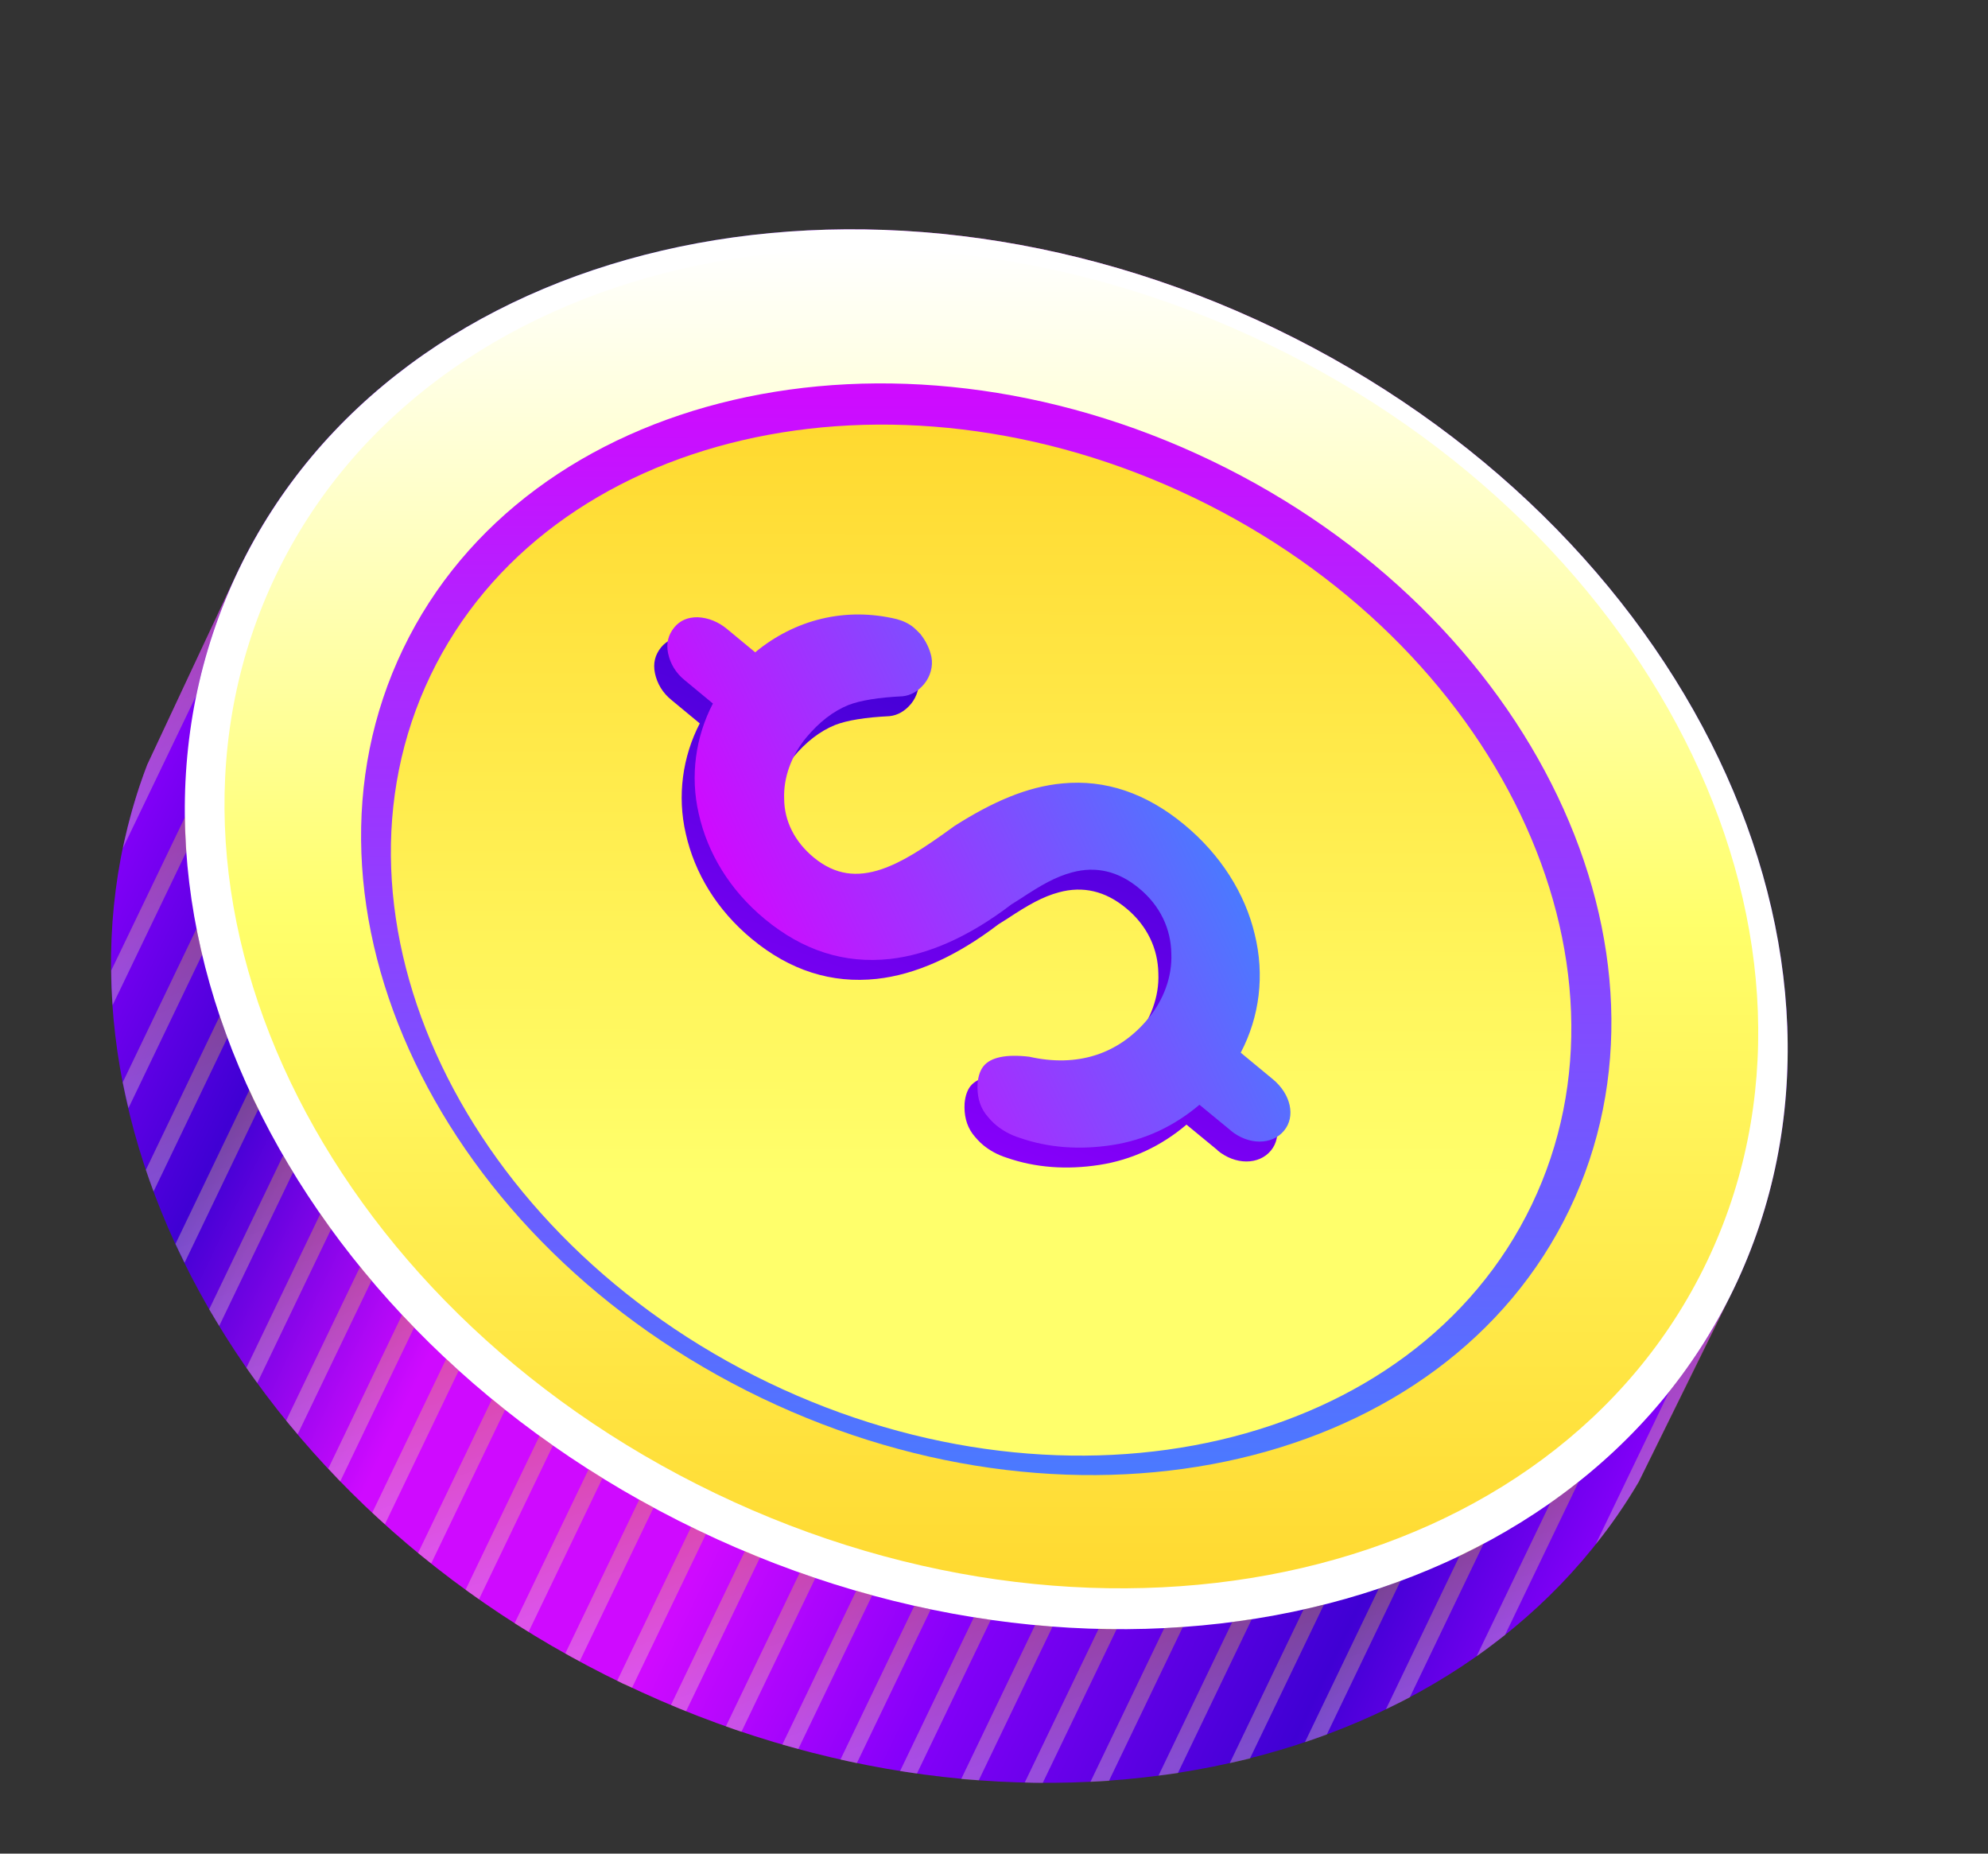 <svg xmlns="http://www.w3.org/2000/svg" xmlns:xlink="http://www.w3.org/1999/xlink" width="118" height="110" viewBox="0 0 118 110" fill="none">
<rect x="0" y="0" width="118" height="110" fill="#333333" stroke="none"/>
<g clip-path="url(#clip0_0_1)">
<path d="M37.015 99.93C13.545 88.65 1.355 64.68 8.735 45.39L14.155 33.82C23.605 14.16 51.205 7.73 75.675 19.49C100.145 31.25 112.365 56.81 102.915 76.47L97.265 87.93C86.815 105.74 60.485 111.2 37.015 99.92V99.93Z" fill="url(#paint1_linear_0_1)"/>
<path d="M102.915 76.47C112.365 56.81 100.145 31.25 75.675 19.49C51.205 7.73 23.615 14.16 14.165 33.82C4.715 53.48 16.935 79.04 41.405 90.8C65.875 102.56 93.465 96.13 102.915 76.47Z" fill="white"/>
<path d="M101.295 74.912C110.348 56.076 98.68 31.672 75.235 20.403C51.79 9.135 25.445 15.27 16.392 34.105C7.339 52.941 19.006 77.346 42.451 88.614C65.897 99.882 92.242 93.747 101.295 74.912Z" fill="url(#paint2_linear_0_1)"/>
<path d="M93.155 71.78C100.525 56.45 90.995 36.51 71.905 27.34C52.815 18.17 31.295 23.18 23.925 38.51C16.555 53.84 26.085 73.78 45.175 82.95C64.265 92.12 85.785 87.11 93.155 71.78Z" fill="url(#paint3_linear_0_1)"/>
<path d="M90.915 71.5C97.875 57.02 88.875 38.2 70.855 29.53C52.835 20.87 32.515 25.6 25.555 40.08C18.595 54.56 27.595 73.38 45.615 82.05C63.635 90.71 83.955 85.98 90.915 71.5Z" fill="url(#paint4_linear_0_1)"/>
<path d="M72.285 68.27L70.425 66.74C68.925 68.01 67.195 68.83 65.255 69.13C63.315 69.43 61.465 69.3 59.745 68.7C59.205 68.53 58.745 68.27 58.365 67.96C58.145 67.78 57.925 67.54 57.725 67.28C57.355 66.77 57.215 66.16 57.255 65.47C57.295 65.02 57.425 64.67 57.615 64.44C58.045 63.92 58.955 63.73 60.325 63.89C63.155 64.53 65.625 63.76 67.395 61.61C68.285 60.53 68.815 59.15 68.755 57.77C68.735 56.33 68.115 54.94 66.835 53.89C65.605 52.87 64.275 52.57 62.865 52.95C61.895 53.21 61.045 53.69 59.805 54.51L59.265 54.85C56.735 56.78 54.315 57.84 52.045 58.09C49.355 58.38 46.885 57.59 44.625 55.72C42.545 54 41.225 51.8 40.705 49.47C40.185 47.23 40.515 44.9 41.535 42.93L39.855 41.54C39.335 41.12 39.005 40.57 38.875 39.95C38.755 39.37 38.875 38.86 39.245 38.41C39.585 38 40.045 37.8 40.645 37.81C41.265 37.84 41.855 38.08 42.365 38.5L44.045 39.89C46.405 37.94 49.395 37.19 52.445 37.92C52.815 38.02 53.165 38.18 53.455 38.42C53.565 38.51 53.685 38.64 53.855 38.81C54.185 39.23 54.405 39.69 54.505 40.16C54.615 40.71 54.445 41.32 54.075 41.77C53.715 42.2 53.285 42.45 52.795 42.5C51.375 42.57 50.305 42.74 49.575 43.02C48.665 43.39 47.835 44.03 47.075 44.95C46.185 46.03 45.715 47.33 45.765 48.59C45.775 49.9 46.385 51.13 47.525 52.07C48.805 53.12 50.095 53.25 51.555 52.76C52.765 52.34 53.935 51.61 55.885 50.19C58.105 48.78 60.175 47.86 62.295 47.67C64.825 47.43 67.245 48.24 69.505 50.11C71.675 51.9 73.125 54.21 73.695 56.62C74.295 59.05 73.985 61.52 72.865 63.65L74.765 65.22C75.845 66.11 76.135 67.44 75.435 68.28C74.725 69.14 73.325 69.15 72.255 68.26L72.285 68.27Z" fill="url(#paint5_linear_0_1)"/>
<path d="M73.055 67.09L71.195 65.56C69.695 66.83 67.965 67.65 66.025 67.95C64.085 68.25 62.235 68.12 60.515 67.52C59.975 67.35 59.515 67.09 59.135 66.78C58.915 66.6 58.695 66.36 58.495 66.1C58.125 65.59 57.985 64.98 58.025 64.29C58.065 63.84 58.195 63.49 58.385 63.26C58.815 62.74 59.725 62.55 61.095 62.71C63.925 63.35 66.395 62.58 68.165 60.43C69.055 59.35 69.585 57.97 69.525 56.59C69.505 55.15 68.885 53.76 67.605 52.71C66.375 51.69 65.045 51.39 63.635 51.77C62.665 52.03 61.815 52.51 60.575 53.33L60.035 53.67C57.505 55.6 55.085 56.66 52.815 56.91C50.125 57.2 47.655 56.41 45.395 54.54C43.315 52.82 41.995 50.62 41.475 48.29C40.955 46.05 41.285 43.72 42.315 41.75L40.635 40.36C40.115 39.94 39.785 39.39 39.655 38.77C39.535 38.19 39.655 37.68 40.025 37.23C40.365 36.82 40.825 36.62 41.425 36.63C42.045 36.66 42.635 36.9 43.145 37.32L44.825 38.71C47.185 36.76 50.175 36.01 53.225 36.74C53.595 36.84 53.945 37 54.235 37.24C54.345 37.33 54.465 37.46 54.635 37.63C54.965 38.05 55.185 38.51 55.285 38.98C55.395 39.53 55.225 40.14 54.855 40.59C54.495 41.02 54.065 41.27 53.575 41.32C52.155 41.39 51.085 41.56 50.355 41.84C49.445 42.21 48.615 42.86 47.855 43.77C46.965 44.85 46.495 46.15 46.545 47.41C46.555 48.72 47.165 49.95 48.305 50.89C49.585 51.94 50.875 52.07 52.335 51.58C53.545 51.16 54.715 50.43 56.665 49.01C58.885 47.6 60.955 46.68 63.075 46.49C65.605 46.25 68.025 47.06 70.285 48.93C72.455 50.72 73.905 53.03 74.475 55.44C75.075 57.87 74.765 60.34 73.645 62.47L75.545 64.04C76.625 64.93 76.915 66.26 76.215 67.1C75.505 67.96 74.105 67.97 73.035 67.08L73.055 67.09Z" fill="url(#paint6_linear_0_1)"/>
<path opacity="0.3" d="M17.665 85.11C17.435 84.84 17.205 84.57 16.985 84.3L21.375 75.17C21.595 75.45 21.825 75.72 22.055 75.99L17.665 85.12V85.11Z" fill="url(#paint7_linear_0_1)"/>
<path opacity="0.3" d="M13.015 78.69C12.815 78.36 12.615 78.03 12.415 77.7L16.805 68.57C16.995 68.9 17.195 69.24 17.395 69.57L13.005 78.7L13.015 78.69Z" fill="url(#paint8_linear_0_1)"/>
<path opacity="0.3" d="M15.265 82.06C15.045 81.76 14.825 81.47 14.625 81.17L19.015 72.03C19.225 72.33 19.435 72.64 19.655 72.94L15.275 82.06H15.265Z" fill="url(#paint9_linear_0_1)"/>
<path opacity="0.3" d="M20.195 87.91C19.955 87.66 19.725 87.41 19.485 87.15L23.865 78.03C24.095 78.28 24.345 78.52 24.585 78.77L20.195 87.91Z" fill="url(#paint10_linear_0_1)"/>
<path opacity="0.3" d="M28.435 94.91C28.165 94.72 27.905 94.53 27.635 94.34L32.025 85.21C32.295 85.4 32.545 85.6 32.815 85.79L28.425 94.92L28.435 94.91Z" fill="url(#paint11_linear_0_1)"/>
<path opacity="0.3" d="M31.375 96.84C31.095 96.67 30.815 96.5 30.545 96.33L34.935 87.2C35.205 87.37 35.485 87.54 35.765 87.71L31.375 96.84Z" fill="url(#paint12_linear_0_1)"/>
<path opacity="0.3" d="M25.595 92.78C25.335 92.57 25.075 92.37 24.815 92.16L29.205 83.03C29.455 83.24 29.725 83.44 29.985 83.65L25.595 92.78Z" fill="url(#paint13_linear_0_1)"/>
<path opacity="0.3" d="M22.845 90.45C22.595 90.22 22.345 90 22.095 89.77L26.485 80.64C26.735 80.87 26.975 81.11 27.225 81.34L22.845 90.46V90.45Z" fill="url(#paint14_linear_0_1)"/>
<path opacity="0.3" d="M78.755 102.93C78.325 103.09 77.895 103.24 77.455 103.39L81.835 94.28C82.275 94.13 82.705 93.97 83.135 93.81L78.755 102.93Z" fill="url(#paint15_linear_0_1)"/>
<path opacity="0.3" d="M94.705 91.66L99.075 82.58C100.565 80.71 101.865 78.69 102.925 76.48L97.275 87.94C96.505 89.25 95.645 90.49 94.705 91.66Z" fill="url(#paint16_linear_0_1)"/>
<path opacity="0.3" d="M8.665 69.41L13.045 60.29C13.195 60.72 13.335 61.16 13.495 61.59L9.115 70.71C8.955 70.28 8.805 69.85 8.655 69.42L8.665 69.41Z" fill="url(#paint17_linear_0_1)"/>
<path opacity="0.3" d="M7.625 65.76C7.505 65.25 7.385 64.74 7.285 64.23L11.665 55.11C11.765 55.62 11.885 56.13 12.005 56.64L7.625 65.76Z" fill="url(#paint18_linear_0_1)"/>
<path opacity="0.3" d="M10.955 74.93C10.775 74.56 10.585 74.19 10.415 73.82L14.805 64.68C14.975 65.06 15.155 65.43 15.345 65.8L10.965 74.92L10.955 74.93Z" fill="url(#paint19_linear_0_1)"/>
<path opacity="0.3" d="M11.065 50.54L6.685 59.65C6.635 58.96 6.605 58.27 6.605 57.59L10.985 48.48C10.985 49.17 11.025 49.85 11.065 50.54Z" fill="url(#paint20_linear_0_1)"/>
<path opacity="0.3" d="M83.685 100.72C83.225 100.97 82.745 101.2 82.265 101.43L86.645 92.31C87.125 92.08 87.595 91.84 88.065 91.6L83.685 100.72Z" fill="url(#paint21_linear_0_1)"/>
<path opacity="0.3" d="M58.095 105.65C57.745 105.62 57.405 105.61 57.055 105.57L61.445 96.43C61.785 96.46 62.135 96.5 62.475 96.53L58.095 105.65Z" fill="url(#paint22_linear_0_1)"/>
<path opacity="0.3" d="M61.895 105.8C61.545 105.8 61.185 105.8 60.825 105.78L65.215 96.65C65.575 96.65 65.925 96.66 66.285 96.67L61.895 105.8Z" fill="url(#paint23_linear_0_1)"/>
<path opacity="0.3" d="M69.915 105.22C69.535 105.28 69.145 105.32 68.765 105.37L73.145 96.25C73.535 96.2 73.915 96.14 74.305 96.08L69.915 105.22Z" fill="url(#paint24_linear_0_1)"/>
<path opacity="0.3" d="M34.405 98.59C34.115 98.44 33.835 98.28 33.555 98.12L37.945 88.99C38.225 89.15 38.505 89.31 38.795 89.46L34.405 98.59Z" fill="url(#paint25_linear_0_1)"/>
<path opacity="0.3" d="M74.205 104.35C73.805 104.45 73.405 104.54 72.995 104.63L77.375 95.51C77.785 95.42 78.185 95.32 78.585 95.22L74.195 104.35H74.205Z" fill="url(#paint26_linear_0_1)"/>
<path opacity="0.3" d="M7.295 50.33C7.645 48.66 8.115 47.01 8.735 45.39L14.155 33.82C12.995 36.23 12.165 38.73 11.645 41.28L7.295 50.33Z" fill="url(#paint27_linear_0_1)"/>
<path opacity="0.3" d="M89.325 97.03C88.775 97.46 88.225 97.88 87.645 98.29L92.025 89.18C92.595 88.78 93.155 88.36 93.705 87.93L89.325 97.04V97.03Z" fill="url(#paint28_linear_0_1)"/>
<path opacity="0.3" d="M65.825 105.68C65.465 105.71 65.095 105.72 64.725 105.74L69.105 96.62C69.475 96.6 69.845 96.57 70.215 96.54L65.825 105.68Z" fill="url(#paint29_linear_0_1)"/>
<path opacity="0.3" d="M40.725 101.55C40.425 101.43 40.125 101.31 39.825 101.18L44.215 92.05C44.515 92.18 44.815 92.3 45.115 92.42L40.725 101.55Z" fill="url(#paint30_linear_0_1)"/>
<path opacity="0.3" d="M54.425 105.25C54.095 105.2 53.755 105.15 53.425 105.1L57.805 95.98C58.145 96.03 58.475 96.07 58.815 96.12L54.425 105.25Z" fill="url(#paint31_linear_0_1)"/>
<path opacity="0.3" d="M41.905 91.03L37.515 100.16C37.345 100.08 37.175 100.01 37.005 99.93C36.885 99.87 36.765 99.8 36.635 99.74L41.025 90.61C41.145 90.67 41.265 90.74 41.395 90.8C41.565 90.88 41.735 90.95 41.905 91.03Z" fill="url(#paint32_linear_0_1)"/>
<path opacity="0.3" d="M44.005 102.77C43.695 102.67 43.395 102.56 43.085 102.45L47.475 93.32C47.785 93.43 48.085 93.55 48.395 93.65L44.005 102.78V102.77Z" fill="url(#paint33_linear_0_1)"/>
<path opacity="0.3" d="M47.385 103.79C47.065 103.7 46.755 103.62 46.435 103.53L50.825 94.4C51.145 94.49 51.455 94.57 51.775 94.66L47.385 103.79Z" fill="url(#paint34_linear_0_1)"/>
<path opacity="0.3" d="M50.855 104.63C50.535 104.56 50.205 104.49 49.885 104.42L54.275 95.29C54.595 95.36 54.925 95.44 55.245 95.51L50.855 104.64V104.63Z" fill="url(#paint35_linear_0_1)"/>
</g>
<defs>
<pattern id="pattern0_0_1" patternContentUnits="objectBoundingBox" width="1" height="1">
<use xlink:href="#image0_0_1" transform="scale(0.001 0.001)"/>
</pattern>
<linearGradient id="paint0_linear_0_1" x1="800" y1="0" x2="800" y2="178" gradientUnits="userSpaceOnUse">
<stop stop-color="#09001B"/>
<stop offset="1" stop-color="#09001B" stop-opacity="0"/>
</linearGradient>
<linearGradient id="paint1_linear_0_1" x1="100.657" y1="80.961" x2="11.897" y2="38.3" gradientUnits="userSpaceOnUse">
<stop stop-color="#8600FA"/>
<stop offset="0.12" stop-color="#4000D4"/>
<stop offset="0.33" stop-color="#8600FA"/>
<stop offset="0.49" stop-color="#CF0AFF"/>
<stop offset="0.69" stop-color="#CF0AFF"/>
<stop offset="0.86" stop-color="#4000D4"/>
<stop offset="1" stop-color="#8600FA"/>
</linearGradient>
<linearGradient id="paint2_linear_0_1" x1="58.96" y1="14.693" x2="58.835" y2="94.158" gradientUnits="userSpaceOnUse">
<stop stop-color="white"/>
<stop offset="0.23" stop-color="#FFFFBD"/>
<stop offset="0.5" stop-color="#FFFF6B"/>
<stop offset="1" stop-color="#FFD930"/>
</linearGradient>
<linearGradient id="paint3_linear_0_1" x1="58.712" y1="22.849" x2="58.61" y2="87.62" gradientUnits="userSpaceOnUse">
<stop stop-color="#CF0AFF"/>
<stop offset="1" stop-color="#4A7AFF"/>
</linearGradient>
<linearGradient id="paint4_linear_0_1" x1="58.397" y1="25.295" x2="58.301" y2="86.46" gradientUnits="userSpaceOnUse">
<stop stop-color="#FFD930"/>
<stop offset="0.73" stop-color="#FFFF6B"/>
</linearGradient>
<linearGradient id="paint5_linear_0_1" x1="52.671" y1="65.903" x2="61.741" y2="41.078" gradientUnits="userSpaceOnUse">
<stop stop-color="#8600FA"/>
<stop offset="0.2" stop-color="#7700F2"/>
<stop offset="1" stop-color="#4000D4"/>
</linearGradient>
<linearGradient id="paint6_linear_0_1" x1="45.691" y1="57.732" x2="70.532" y2="46.185" gradientUnits="userSpaceOnUse">
<stop stop-color="#CF0AFF"/>
<stop offset="1" stop-color="#4A7AFF"/>
</linearGradient>
<linearGradient id="paint7_linear_0_1" x1="18.102" y1="76.199" x2="20.799" y2="83.908" gradientUnits="userSpaceOnUse">
<stop stop-color="#F8DC00"/>
<stop offset="0.9" stop-color="#FFFFB7"/>
</linearGradient>
<linearGradient id="paint8_linear_0_1" x1="13.473" y1="69.625" x2="16.221" y2="77.458" gradientUnits="userSpaceOnUse">
<stop stop-color="#F8DC00"/>
<stop offset="0.9" stop-color="#FFFFB7"/>
</linearGradient>
<linearGradient id="paint9_linear_0_1" x1="15.71" y1="73.074" x2="18.434" y2="80.841" gradientUnits="userSpaceOnUse">
<stop stop-color="#F8DC00"/>
<stop offset="0.9" stop-color="#FFFFB7"/>
</linearGradient>
<linearGradient id="paint10_linear_0_1" x1="20.634" y1="79.058" x2="23.316" y2="86.704" gradientUnits="userSpaceOnUse">
<stop stop-color="#F8DC00"/>
<stop offset="0.9" stop-color="#FFFFB7"/>
</linearGradient>
<linearGradient id="paint11_linear_0_1" x1="28.846" y1="86.211" x2="31.486" y2="93.737" gradientUnits="userSpaceOnUse">
<stop stop-color="#F8DC00"/>
<stop offset="0.9" stop-color="#FFFFB7"/>
</linearGradient>
<linearGradient id="paint12_linear_0_1" x1="31.784" y1="88.2" x2="34.405" y2="95.673" gradientUnits="userSpaceOnUse">
<stop stop-color="#F8DC00"/>
<stop offset="0.9" stop-color="#FFFFB7"/>
</linearGradient>
<linearGradient id="paint13_linear_0_1" x1="26.007" y1="84.037" x2="28.666" y2="91.594" gradientUnits="userSpaceOnUse">
<stop stop-color="#F8DC00"/>
<stop offset="0.9" stop-color="#FFFFB7"/>
</linearGradient>
<linearGradient id="paint14_linear_0_1" x1="23.259" y1="81.651" x2="25.928" y2="89.257" gradientUnits="userSpaceOnUse">
<stop stop-color="#F8DC00"/>
<stop offset="0.9" stop-color="#FFFFB7"/>
</linearGradient>
<linearGradient id="paint15_linear_0_1" x1="79.047" y1="95.128" x2="81.421" y2="101.894" gradientUnits="userSpaceOnUse">
<stop stop-color="#F8DC00"/>
<stop offset="0.9" stop-color="#FFFFB7"/>
</linearGradient>
<linearGradient id="paint16_linear_0_1" x1="96.822" y1="78.507" x2="100.665" y2="89.463" gradientUnits="userSpaceOnUse">
<stop stop-color="#F8DC00"/>
<stop offset="0.9" stop-color="#FFFFB7"/>
</linearGradient>
<linearGradient id="paint17_linear_0_1" x1="9.601" y1="61.384" x2="12.424" y2="69.431" gradientUnits="userSpaceOnUse">
<stop stop-color="#F8DC00"/>
<stop offset="0.9" stop-color="#FFFFB7"/>
</linearGradient>
<linearGradient id="paint18_linear_0_1" x1="8.134" y1="56.241" x2="11.027" y2="64.466" gradientUnits="userSpaceOnUse">
<stop stop-color="#F8DC00"/>
<stop offset="0.9" stop-color="#FFFFB7"/>
</linearGradient>
<linearGradient id="paint19_linear_0_1" x1="11.418" y1="65.775" x2="14.194" y2="73.688" gradientUnits="userSpaceOnUse">
<stop stop-color="#F8DC00"/>
<stop offset="0.9" stop-color="#FFFFB7"/>
</linearGradient>
<linearGradient id="paint20_linear_0_1" x1="7.258" y1="49.684" x2="10.281" y2="58.283" gradientUnits="userSpaceOnUse">
<stop stop-color="#F8DC00"/>
<stop offset="0.9" stop-color="#FFFFB7"/>
</linearGradient>
<linearGradient id="paint21_linear_0_1" x1="83.884" y1="92.959" x2="86.314" y2="99.907" gradientUnits="userSpaceOnUse">
<stop stop-color="#F8DC00"/>
<stop offset="0.9" stop-color="#FFFFB7"/>
</linearGradient>
<linearGradient id="paint22_linear_0_1" x1="58.45" y1="97.377" x2="60.968" y2="104.534" gradientUnits="userSpaceOnUse">
<stop stop-color="#F8DC00"/>
<stop offset="0.9" stop-color="#FFFFB7"/>
</linearGradient>
<linearGradient id="paint23_linear_0_1" x1="62.242" y1="97.591" x2="64.741" y2="104.695" gradientUnits="userSpaceOnUse">
<stop stop-color="#F8DC00"/>
<stop offset="0.9" stop-color="#FFFFB7"/>
</linearGradient>
<linearGradient id="paint24_linear_0_1" x1="70.25" y1="97.157" x2="72.698" y2="104.137" gradientUnits="userSpaceOnUse">
<stop stop-color="#F8DC00"/>
<stop offset="0.9" stop-color="#FFFFB7"/>
</linearGradient>
<linearGradient id="paint25_linear_0_1" x1="34.809" y1="89.987" x2="37.421" y2="97.433" gradientUnits="userSpaceOnUse">
<stop stop-color="#F8DC00"/>
<stop offset="0.9" stop-color="#FFFFB7"/>
</linearGradient>
<linearGradient id="paint26_linear_0_1" x1="74.519" y1="96.402" x2="76.939" y2="103.279" gradientUnits="userSpaceOnUse">
<stop stop-color="#F8DC00"/>
<stop offset="0.9" stop-color="#FFFFB7"/>
</linearGradient>
<linearGradient id="paint27_linear_0_1" x1="8.462" y1="35.706" x2="12.867" y2="48.264" gradientUnits="userSpaceOnUse">
<stop stop-color="#F8DC00"/>
<stop offset="0.9" stop-color="#FFFFB7"/>
</linearGradient>
<linearGradient id="paint28_linear_0_1" x1="89.329" y1="89.341" x2="91.904" y2="96.68" gradientUnits="userSpaceOnUse">
<stop stop-color="#F8DC00"/>
<stop offset="0.9" stop-color="#FFFFB7"/>
</linearGradient>
<linearGradient id="paint29_linear_0_1" x1="66.173" y1="97.538" x2="68.644" y2="104.585" gradientUnits="userSpaceOnUse">
<stop stop-color="#F8DC00"/>
<stop offset="0.9" stop-color="#FFFFB7"/>
</linearGradient>
<linearGradient id="paint30_linear_0_1" x1="41.109" y1="93.037" x2="43.693" y2="100.403" gradientUnits="userSpaceOnUse">
<stop stop-color="#F8DC00"/>
<stop offset="0.9" stop-color="#FFFFB7"/>
</linearGradient>
<linearGradient id="paint31_linear_0_1" x1="54.785" y1="96.925" x2="57.312" y2="104.131" gradientUnits="userSpaceOnUse">
<stop stop-color="#F8DC00"/>
<stop offset="0.9" stop-color="#FFFFB7"/>
</linearGradient>
<linearGradient id="paint32_linear_0_1" x1="37.915" y1="91.602" x2="40.513" y2="99.008" gradientUnits="userSpaceOnUse">
<stop stop-color="#F8DC00"/>
<stop offset="0.9" stop-color="#FFFFB7"/>
</linearGradient>
<linearGradient id="paint33_linear_0_1" x1="44.389" y1="94.292" x2="46.955" y2="101.627" gradientUnits="userSpaceOnUse">
<stop stop-color="#F8DC00"/>
<stop offset="0.9" stop-color="#FFFFB7"/>
</linearGradient>
<linearGradient id="paint34_linear_0_1" x1="47.765" y1="95.371" x2="50.321" y2="102.657" gradientUnits="userSpaceOnUse">
<stop stop-color="#F8DC00"/>
<stop offset="0.9" stop-color="#FFFFB7"/>
</linearGradient>
<linearGradient id="paint35_linear_0_1" x1="51.218" y1="96.242" x2="53.765" y2="103.502" gradientUnits="userSpaceOnUse">
<stop stop-color="#F8DC00"/>
<stop offset="0.9" stop-color="#FFFFB7"/>
</linearGradient>
<clipPath id="clip0_0_1">
<rect width="1600" height="5872" fill="white" transform="translate(-1255 -832)"/>
</clipPath>

</defs>
</svg>